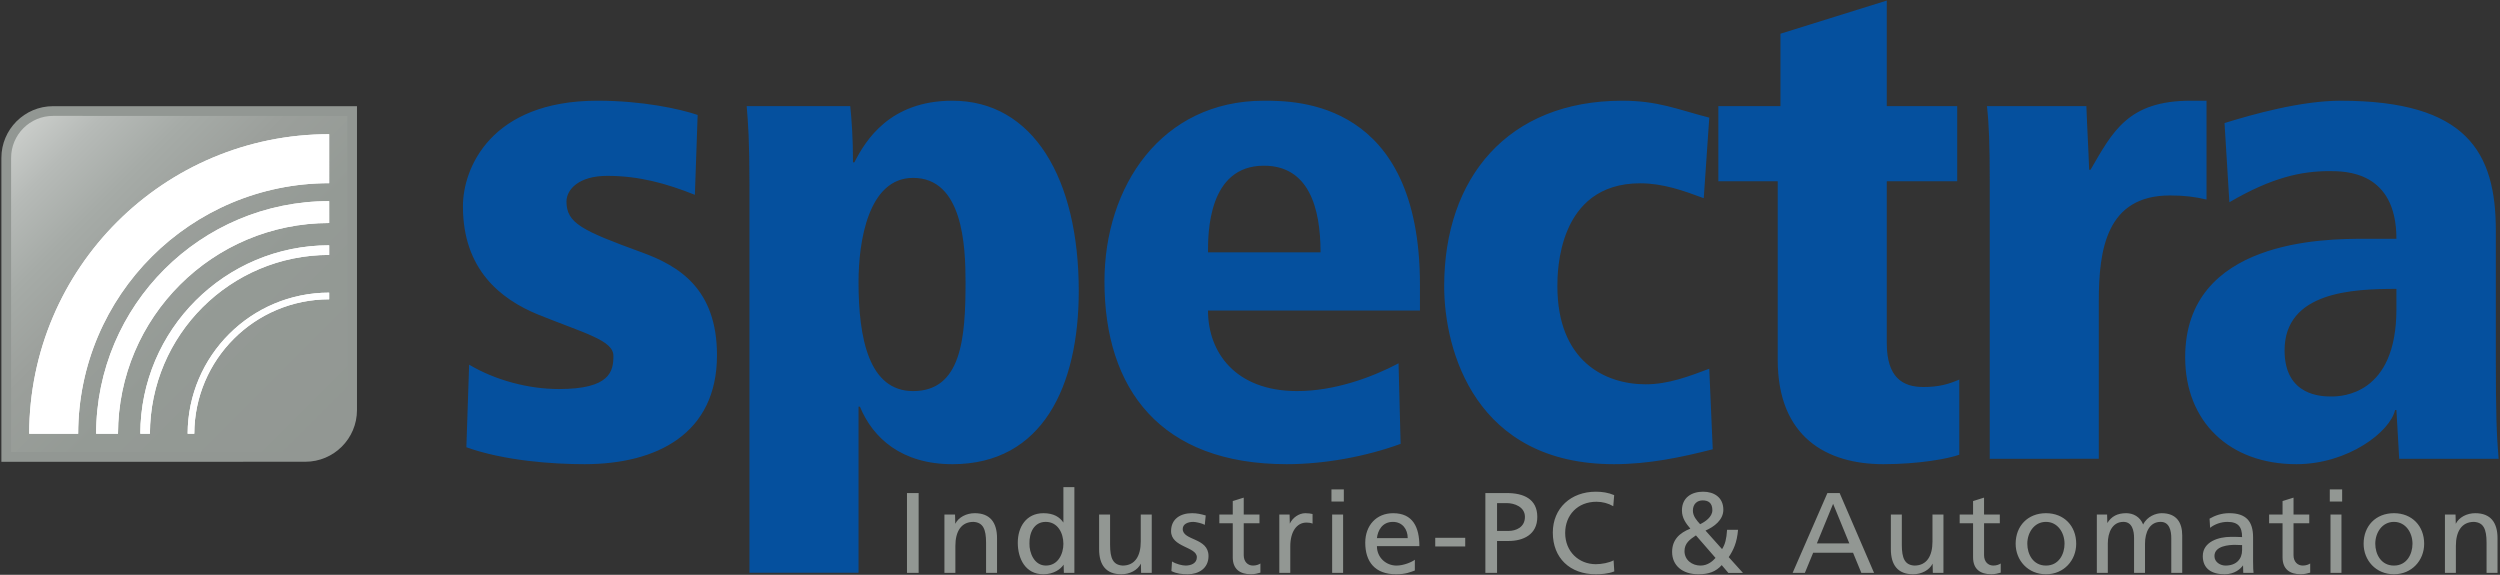 <?xml version="1.0" encoding="utf-8"?>
<!-- Generator: Adobe Illustrator 16.0.0, SVG Export Plug-In . SVG Version: 6.00 Build 0)  -->
<!DOCTYPE svg PUBLIC "-//W3C//DTD SVG 1.1//EN" "http://www.w3.org/Graphics/SVG/1.1/DTD/svg11.dtd">
<svg version="1.1" id="Ebene_1" xmlns="http://www.w3.org/2000/svg" xmlns:xlink="http://www.w3.org/1999/xlink" x="0px" y="0px"
	 width="274px" height="63px" viewBox="0 0 274 63" enable-background="new 0 0 274 63" xml:space="preserve">
<rect x="0" y="0" width="274" height="63" fill="#333333" stroke="none"/>
<g>
	<g>
		<path fill="#929793" d="M0.152,17.304c0-3.129,2.539-5.667,5.668-5.667l33.305,0.005v33.299c0,3.13-2.537,5.667-5.668,5.667
			L0.152,50.615V17.304z"/>
		
			<linearGradient id="SVGID_1_" gradientUnits="userSpaceOnUse" x1="101.739" y1="-173.377" x2="135.885" y2="-207.524" gradientTransform="matrix(1 0 0 -1 -99.175 -159.325)">
			<stop  offset="0" style="stop-color:#C9CCC9"/>
			<stop  offset="0.109" style="stop-color:#B6BAB7"/>
			<stop  offset="0.245" style="stop-color:#A6ABA7"/>
			<stop  offset="0.405" style="stop-color:#9B9F9B"/>
			<stop  offset="0.608" style="stop-color:#949A95"/>
			<stop  offset="1" style="stop-color:#929793"/>
		</linearGradient>
		<path fill="url(#SVGID_1_)" d="M38.059,12.708v32.234c0,2.542-2.06,4.603-4.602,4.603L1.218,49.55V17.304
			c0-2.542,2.06-4.602,4.601-4.602L38.059,12.708z"/>
		<path fill="#FFFFFF" d="M36.079,20.076c-15.178,0-27.485,12.29-27.512,27.461H3.2c0.026-18.135,14.736-32.829,32.878-32.829
			V20.076z M36.079,24.442c-12.769,0-23.12,10.335-23.146,23.095h-2.397c0.025-14.084,11.451-25.493,25.542-25.493L36.079,24.442
			L36.079,24.442z M36.079,27.939c-10.835,0-19.622,8.77-19.647,19.598h-1.054c0.027-11.409,9.285-20.651,20.702-20.651V27.939z
			 M36.079,32.803c-8.149,0-14.759,6.593-14.785,14.734h-0.729c0.026-8.544,6.961-15.463,15.513-15.463V32.803z"/>
		<path fill="#FFFFFF" d="M36.079,20.076c-15.178,0-27.485,12.29-27.512,27.461H3.2c0.026-18.135,14.736-32.829,32.878-32.829
			V20.076z M36.079,24.442c-12.769,0-23.12,10.335-23.146,23.095h-2.397c0.025-14.084,11.451-25.493,25.542-25.493L36.079,24.442
			L36.079,24.442z M36.079,27.939c-10.835,0-19.622,8.77-19.647,19.598h-1.054c0.027-11.409,9.285-20.651,20.702-20.651V27.939z
			 M36.079,32.803c-8.149,0-14.759,6.593-14.785,14.734h-0.729c0.026-8.544,6.961-15.463,15.513-15.463V32.803z"/>
	</g>
	<path fill="#05509E" d="M244.34,22.167l-0.532-8.68c3.104-0.963,8.399-2.448,12.713-2.448c13.845,0,17.023,5.639,17.023,14.243
		v14.093c0,5.714,0.076,8.31,0.304,10.906h-10.896l-0.304-5.341h-0.15c-0.53,2.373-5.145,5.934-10.82,5.934
		c-7.338,0-12.183-4.671-12.183-11.72c0-12.909,15.359-12.981,19.522-12.981h3.631c0-7.419-5.599-7.419-7.34-7.419
		C252.282,18.753,249.029,19.421,244.34,22.167z M218.074,50.281V19.718c0-3.71-0.075-6.082-0.303-8.085h10.896
		c0.077,2.299,0.227,4.673,0.304,6.973h0.15c2.422-4.154,4.086-7.567,10.971-7.567h1.742V21.87
		c-1.287-0.297-2.346-0.447-4.012-0.447c-6.959,0-7.794,5.935-7.794,11.572v17.286H218.074z M188.33,19.867v-8.234h6.809V3.695
		l11.651-3.634v11.572h7.72v8.234h-7.72v17.729c0,3.784,1.742,4.82,4.012,4.82c1.664,0,2.725-0.296,3.936-0.814v8.233
		c-1.211,0.446-4.465,1.039-8.323,1.039c-6.204,0-11.576-2.967-11.576-11.422V19.867H188.33z M187.335,40.414l0.381,8.827
		c-3.482,0.891-7.039,1.633-10.822,1.633c-15.208,0-18.612-12.463-18.612-19.51c0-11.868,6.963-20.326,19.522-20.326
		c3.933,0,6.052,0.964,9.533,1.856l-0.607,8.828c-2.192-0.816-4.464-1.633-6.961-1.633c-9.08,0-9.08,9.792-9.08,11.275
		c0,8.16,5.146,10.756,9.687,10.756C182.872,42.12,185.143,41.232,187.335,40.414z M155.627,31.216v2.818h-23.23
		c0,4.601,3.026,8.828,9.761,8.828c4.087,0,8.173-1.482,11.123-3.042l0.226,8.827c-3.858,1.411-8.397,2.227-12.483,2.227
		c-13.846,0-19.975-8.234-19.975-20.028c0-10.386,6.203-19.808,17.478-19.808C142.083,11.038,155.627,11.038,155.627,31.216z
		 M132.397,27.656h12.335c0-4.897-1.29-9.495-6.207-9.495C132.397,18.161,132.397,25.579,132.397,27.656z M105.824,30.919
		c0-4.005-0.303-11.423-5.75-11.423c-4.918,0-5.979,6.973-5.979,11.423c0,6.159,1.135,11.944,5.979,11.944
		C105.37,42.863,105.824,37.078,105.824,30.919z M82.141,62.773V20.311c0-4.896-0.152-6.897-0.303-8.678h11.35
		c0.15,1.483,0.302,3.487,0.302,6.157h0.151c1.211-2.374,3.86-6.751,10.745-6.751c8.853,0,13.846,8.532,13.846,20.847
		c0,10.385-3.934,18.989-13.846,18.989c-5.523,0-8.701-2.818-10.139-6.305h-0.152v18.204H82.141z M76.462,12.598l-0.303,8.753
		c-3.179-1.261-6.128-2.077-9.609-2.077c-3.103,0-4.465,1.484-4.465,2.819c0,2.374,1.74,3.189,8.247,5.564
		c4.086,1.483,8.249,4.005,8.249,11.274c0,8.605-6.583,11.943-14.528,11.943c-3.482,0-8.777-0.369-12.939-1.854l0.303-9.052
		c2.875,1.708,6.507,2.671,9.836,2.671c5.6,0,5.976-1.928,5.976-3.633c0-1.708-3.101-2.45-8.246-4.526
		c-4.162-1.707-8.247-4.97-8.247-11.869c0-4.155,3.026-11.574,14.753-11.574C70.408,11.038,74.495,11.93,76.462,12.598z
		 M262.648,33.888v-2.227c-4.767,0-12.258,0.298-12.258,6.75c0,5.045,4.161,5.045,5.145,5.045
		C256.596,43.456,262.648,43.309,262.648,33.888z"/>
	<path fill="#929793" d="M267.964,62.789h1.2V59.83c0-1.554,0.615-2.632,1.983-2.632c1.049,0.062,1.38,0.79,1.38,2.282v3.309h1.202
		v-3.798c0-1.718-0.753-2.745-2.442-2.745c-0.907,0-1.776,0.438-2.135,1.164l-0.025-1.016h-1.163V62.789z M260.331,59.593
		c0-1.218,0.753-2.395,2.046-2.395c1.279,0,2.032,1.177,2.032,2.395c0,1.141-0.626,2.394-2.032,2.394
		C260.957,61.986,260.331,60.733,260.331,59.593z M259.053,59.593c0,1.83,1.354,3.347,3.324,3.347c1.955,0,3.312-1.517,3.312-3.347
		c0-1.944-1.33-3.347-3.312-3.347C260.382,56.246,259.053,57.648,259.053,59.593z M256.7,53.639h-1.355v1.328h1.355V53.639z
		 M255.422,62.789h1.202v-6.394h-1.202V62.789z M253.096,56.396h-1.725V54.54l-1.203,0.376v1.479h-1.472v0.953h1.472v3.735
		c0,1.28,0.768,1.855,2.008,1.855c0.384,0,0.753-0.1,1.022-0.176v-1.003c-0.18,0.113-0.448,0.226-0.818,0.226
		c-0.549,0-1.01-0.4-1.01-1.14v-3.498h1.725L253.096,56.396L253.096,56.396z M245.732,60.307c0,0.952-0.626,1.68-1.814,1.68
		c-0.552,0-1.215-0.363-1.215-1.041c0-1.128,1.609-1.229,2.264-1.229c0.255,0,0.511,0.027,0.767,0.027L245.732,60.307
		L245.732,60.307z M242.229,57.851c0.487-0.401,1.217-0.652,1.894-0.652c1.201,0,1.61,0.563,1.61,1.666
		c-0.473-0.023-0.805-0.023-1.278-0.023c-1.24,0-3.03,0.502-3.03,2.106c0,1.392,0.984,1.992,2.391,1.992
		c1.101,0,1.739-0.588,2.021-0.978l0.025,0.827h1.127c-0.026-0.188-0.052-0.527-0.052-1.253v-2.646c0-1.743-0.754-2.645-2.621-2.645
		c-0.831,0-1.548,0.251-2.149,0.602L242.229,57.851z M229.813,62.789h1.203v-3.221c0-1.193,0.484-2.37,1.712-2.37
		c0.973,0,1.165,0.99,1.165,1.78v3.811h1.201v-3.221c0-1.193,0.486-2.37,1.714-2.37c0.973,0,1.164,0.99,1.164,1.78v3.811h1.2v-4.1
		c0-1.392-0.6-2.443-2.263-2.443c-0.588,0-1.572,0.325-2.02,1.24c-0.346-0.864-1.1-1.24-1.854-1.24
		c-0.958,0-1.611,0.338-2.072,1.077l-0.025-0.929h-1.125V62.789L229.813,62.789z M222.193,59.593c0-1.218,0.755-2.395,2.047-2.395
		c1.278,0,2.033,1.177,2.033,2.395c0,1.141-0.626,2.394-2.033,2.394C222.821,61.986,222.193,60.733,222.193,59.593z M220.915,59.593
		c0,1.83,1.357,3.347,3.325,3.347c1.957,0,3.312-1.517,3.312-3.347c0-1.944-1.328-3.347-3.312-3.347
		C222.245,56.246,220.915,57.648,220.915,59.593z M219.178,56.396h-1.726V54.54l-1.203,0.376v1.479h-1.469v0.953h1.469v3.735
		c0,1.28,0.769,1.855,2.009,1.855c0.384,0,0.754-0.1,1.021-0.176v-1.003c-0.176,0.113-0.445,0.226-0.815,0.226
		c-0.551,0-1.011-0.4-1.011-1.14v-3.498h1.726V56.396L219.178,56.396z M213.003,56.396H211.8v2.96c0,1.555-0.612,2.631-1.98,2.631
		c-1.049-0.062-1.381-0.789-1.381-2.28v-3.311h-1.2v3.799c0,1.718,0.753,2.745,2.44,2.745c0.907,0,1.777-0.439,2.135-1.166
		l0.025,1.016h1.163L213.003,56.396L213.003,56.396z M202.686,59.554h-3.556l1.779-4.336L202.686,59.554z M196.471,62.789h1.343
		l0.907-2.206h4.374l0.909,2.206h1.393l-3.772-8.75h-1.342L196.471,62.789z M185.54,55.969c0-0.751,0.487-1.127,1.075-1.127
		c0.613,0,1.06,0.275,1.06,1.077c0,0.74-0.804,1.279-1.342,1.53C185.951,57.034,185.54,56.56,185.54,55.969z M184.621,60.407
		c0-0.866,0.575-1.277,1.253-1.729l2.147,2.469c-0.28,0.313-0.818,0.84-1.649,0.84C185.451,61.986,184.621,61.372,184.621,60.407z
		 M189.287,58.064c-0.064,1.002-0.203,1.577-0.549,2.118l-1.815-2.031c0.945-0.413,1.955-1.166,1.955-2.282
		c0-1.377-1.048-1.979-2.212-1.979c-1.278,0-2.326,0.65-2.326,2.055c0,0.841,0.447,1.428,0.921,1.993
		c-1.204,0.478-1.997,1.229-1.997,2.557c0,1.468,1.114,2.445,2.879,2.445c1.138,0,1.917-0.287,2.557-1.003l0.727,0.853h1.599
		l-1.559-1.729c0.511-0.766,0.907-1.58,1.022-2.996H189.287L189.287,58.064z M176.914,54.266c-0.64-0.275-1.318-0.376-2.009-0.376
		c-2.724,0-4.717,1.792-4.717,4.485c0,2.783,1.879,4.564,4.705,4.564c0.523,0,1.354-0.038,2.033-0.313l-0.077-1.217
		c-0.449,0.264-1.305,0.427-1.943,0.427c-1.854,0-3.363-1.366-3.363-3.422c0-1.969,1.369-3.422,3.429-3.422
		c0.651,0,1.277,0.162,1.842,0.488L176.914,54.266z M162.798,62.789h1.279v-3.497h1.252c1.611,0,3.159-0.691,3.159-2.633
		c0-1.993-1.521-2.62-3.35-2.62h-2.341V62.789L162.798,62.789z M164.077,55.142h1.086c0.795,0,1.969,0.402,1.969,1.504
		c0,1.154-0.997,1.543-1.789,1.543h-1.266V55.142z M157.303,59.893h3.285V58.94h-3.285V59.893z M150.911,58.979
		c0.091-0.828,0.575-1.78,1.751-1.78c1.035,0,1.624,0.802,1.624,1.78H150.911z M155.064,61.348
		c-0.292,0.238-1.211,0.639-2.006,0.639c-1.137,0-2.147-0.865-2.147-2.129h4.654c0-2.058-0.702-3.611-2.877-3.611
		c-1.841,0-3.056,1.341-3.056,3.234c0,2.08,1.061,3.459,3.376,3.459c1.075,0,1.599-0.251,2.059-0.414v-1.178H155.064z
		 M147.283,53.639h-1.355v1.328h1.355V53.639z M146.004,62.789h1.201v-6.394h-1.201V62.789z M140.213,62.789h1.202V59.88
		c0-1.604,0.701-2.606,1.776-2.606c0.205,0,0.448,0.024,0.666,0.112v-1.052c-0.257-0.051-0.436-0.088-0.794-0.088
		c-0.69,0-1.38,0.477-1.7,1.14l-0.024-0.991h-1.126V62.789L140.213,62.789z M138.039,56.396h-1.726V54.54l-1.203,0.376v1.479h-1.469
		v0.953h1.469v3.735c0,1.28,0.769,1.855,2.009,1.855c0.384,0,0.755-0.1,1.022-0.176v-1.003c-0.178,0.113-0.447,0.226-0.818,0.226
		c-0.549,0-1.01-0.4-1.01-1.14v-3.498h1.726V56.396L138.039,56.396z M128.387,62.588c0.551,0.288,1.177,0.351,1.79,0.351
		c1.164,0,2.276-0.625,2.276-1.993c0-2.043-2.826-1.667-2.826-2.97c0-0.527,0.538-0.778,1.152-0.778
		c0.281,0,0.996,0.162,1.265,0.326l0.103-1.028c-0.473-0.137-0.935-0.251-1.496-0.251c-1.291,0-2.302,0.639-2.302,1.968
		c0,1.793,2.826,1.693,2.826,2.859c0,0.689-0.678,0.913-1.227,0.913c-0.346,0-1.023-0.148-1.497-0.449L128.387,62.588z
		 M126.228,56.396h-1.202v2.96c0,1.555-0.613,2.631-1.981,2.631c-1.049-0.062-1.38-0.789-1.38-2.28v-3.311h-1.202v3.799
		c0,1.718,0.753,2.745,2.441,2.745c0.909,0,1.779-0.439,2.136-1.166l0.026,1.016h1.165v-6.394H126.228z M112.828,59.568
		c-0.025-1.166,0.485-2.37,1.79-2.37c1.304,0,1.93,1.217,1.93,2.407c0,1.065-0.561,2.381-1.917,2.381
		C113.34,61.986,112.803,60.571,112.828,59.568z M116.6,62.789h1.152v-9.401h-1.203v3.886c-0.395-0.589-1.047-1.027-2.187-1.027
		c-1.893,0-2.813,1.516-2.813,3.234c0,1.741,0.832,3.459,2.8,3.459c1.164,0,1.906-0.575,2.225-1.053L116.6,62.789z M103.508,62.789
		h1.201V59.83c0-1.554,0.615-2.632,1.982-2.632c1.049,0.062,1.382,0.79,1.382,2.282v3.309h1.202v-3.798
		c0-1.718-0.755-2.745-2.442-2.745c-0.909,0-1.777,0.438-2.135,1.164l-0.025-1.016h-1.164V62.789L103.508,62.789z M99.405,62.789
		h1.278v-8.75h-1.278V62.789z"/>
</g>
</svg>
